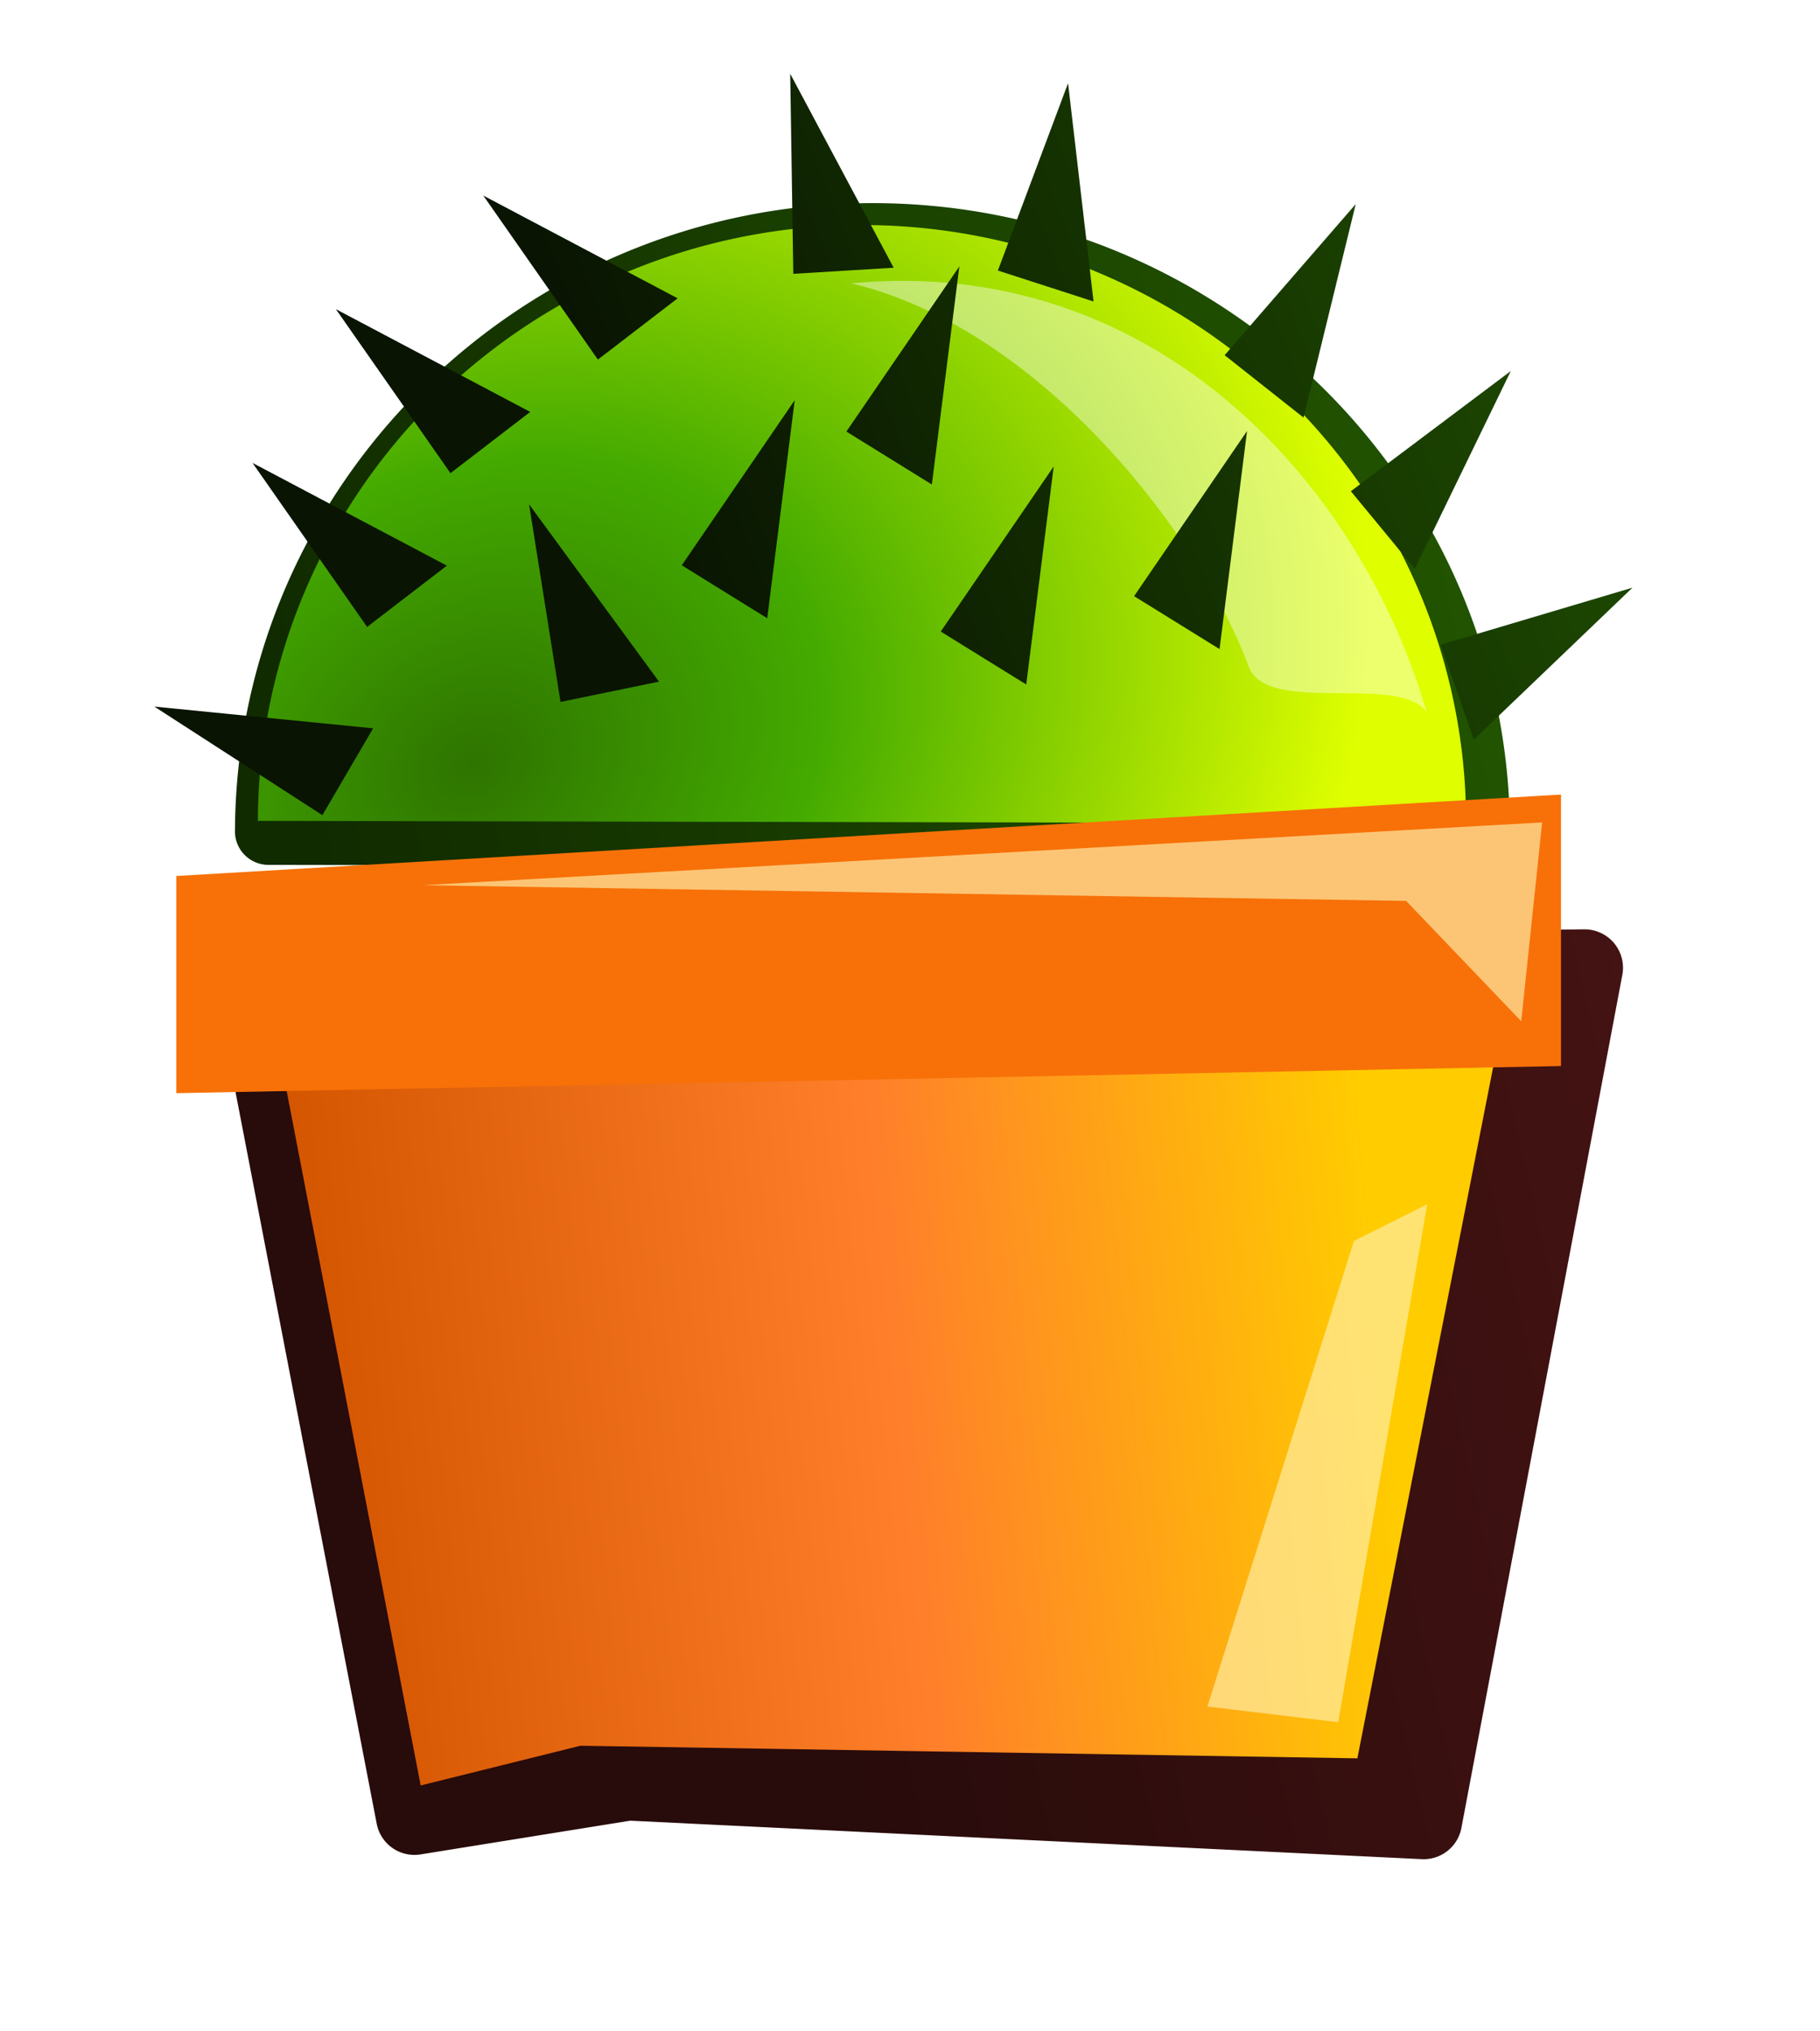 <svg xmlns="http://www.w3.org/2000/svg" xmlns:xlink="http://www.w3.org/1999/xlink" viewBox="0 0 507.19 566.07" version="1.0"><defs><linearGradient id="a"><stop offset="0" stop-color="#280b0b"/><stop offset="1" stop-color="#501616"/></linearGradient><linearGradient id="b"><stop offset="0" stop-color="#fc0"/><stop offset=".449" stop-color="#ff7f2a"/><stop offset="1" stop-color="#d45500"/></linearGradient><linearGradient id="c" y2="383.88" gradientUnits="userSpaceOnUse" x2="160.41" y1="365.79" x1="73.492"><stop offset="0" stop-color="#112b00"/><stop offset="1" stop-color="#250"/></linearGradient><linearGradient id="f" y2="366" xlink:href="#a" gradientUnits="userSpaceOnUse" x2="369.18" y1="387.85" x1="274.33"/><linearGradient id="h" y2="328.78" gradientUnits="userSpaceOnUse" x2="345.54" gradientTransform="translate(-836.35 -1127.9) scale(4.204)" y1="357.22" x1="273.92"><stop offset="0" stop-color="#091402"/><stop offset="1" stop-color="#250"/></linearGradient><linearGradient id="g" y2="648.16" xlink:href="#b" gradientUnits="userSpaceOnUse" x2="102.39" gradientTransform="translate(-168.09 -1817.8) scale(3.783)" y1="640.31" x1="181.48"/><filter id="i" height="1.216" width="1.119" y="-.108" x="-.059"><feGaussianBlur stdDeviation="1.498"/></filter><filter id="e"><feGaussianBlur stdDeviation=".989"/></filter><radialGradient id="d" gradientUnits="userSpaceOnUse" cy="339.24" cx="75.305" gradientTransform="matrix(-.581 1.087 -1.367 -.731 593.97 532.71)" r="43.5"><stop offset="0" stop-color="#2e7400"/><stop offset=".386" stop-color="#4a0"/><stop offset="1" stop-color="#dfff00"/></radialGradient></defs><path d="M158 359.97l-87 .15a2.413 2.413 0 00-2.406 2.406c.105 24.99 20.67 45.25 45.906 45.25 25.302 0 45.906-20.35 45.906-45.406a2.413 2.413 0 00-2.41-2.4z" transform="matrix(3.87 0 0 -3.87 -199.982 1634.702)" fill="url(#c)"/><path d="M158 362.36a43.5 43 0 01-87 .18" transform="matrix(3.87 0 0 -3.87 -202.898 1631.802)" fill="url(#d)"/><path d="M286.48 336.86c12.766 3.041 23.261 16.994 26.347 25.399 1.206 3.285 9.975.412 11.804 3.041-4.486-15.484-18.313-30.337-38.151-28.44z" transform="translate(-967.163 -1337.198) scale(4.204)" opacity=".651" filter="url(#e)" fill-rule="evenodd" fill="#fff"/><path d="M339.03 376.88l-96.188 1.063a2.775 2.775 0 00-2.688 3.312l11.625 60.25a2.775 2.775 0 003.157 2.219l15.156-2.438 57.219 2.781a2.775 2.775 0 002.844-2.28l11.625-61.626a2.775 2.775 0 00-2.75-3.28z" transform="translate(-866.133 -1194.628) scale(3.857)" fill-rule="evenodd" fill="url(#f)"/><path d="M292.58 695.82l216.5 3.508 41.613-211.85-344.26 3.783 41.613 215.63 44.53-11.074z" fill="url(#g)" fill-rule="evenodd" transform="translate(-130.813 -209.298)"/><path d="M341.25 361.34a4.177 4.177 0 00-.25.04l-103.22 7.844a4.177 4.177 0 00-3.875 4.156v20.875a4.177 4.177 0 004.125 4.188l102.88 1.187a4.177 4.177 0 004.25-4.125l.35-29.93a4.177 4.177 0 00-4.25-4.25z" transform="matrix(3.891 0 0 3.366 -877.113 -1015.408)" fill-rule="evenodd" fill="url(#f)"/><path d="M49.137 244.132v60.529l385.87-7.566v-75.661l-385.87 22.698z" fill-rule="evenodd" fill="#f77108"/><path d="M179.95 453.43v60.529l385.87-7.566v-75.661L179.95 453.43z" fill-rule="evenodd" fill="url(#g)" transform="translate(-130.813 -209.298)"/><path d="M256.35 341.17l-31.934-45.708 54.155 28.636-22.221 17.072zm-23.231 42.846l-31.934-45.707 54.155 28.636-22.221 17.072zm64.312-74.507l-31.934-45.707 54.155 28.636-22.221 17.072zm111.47-24.814l19.555-52.216 7.104 60.847-26.66-8.63zm63.192 23.595l36.534-42.121-14.557 59.505-21.978-17.384zm35.167 37.905l44.577-33.493-26.748 55.112-17.829-21.618zm25.049 42.781l53.442-15.902-44.243 42.371-9.199-26.469zm-311.65 47.504l-46.834-30.258 60.96 6.057-14.126 24.201zm172.32-51.173l31.48-46.021-7.66 60.779-23.82-14.758zm-72.174-18.463l31.48-46.021-7.66 60.779-23.82-14.758zm126.05 8.601l31.48-46.021-7.66 60.779-23.82-14.758zm-80.178-45.872l31.48-46.021-7.66 60.779-23.82-14.758zm-79.659 75.349l-8.766-55.065 36.212 49.412-27.446 5.653zm64.867-119.31l-.859-55.751 28.83 54.052-27.97 1.699z" fill="url(#h)" transform="translate(-130.813 -209.298)"/><path d="M255.27 410.04l-1.387-13.179 74.22 4.162-65.203 1.04-7.63 7.977zM267.4 456.51l-5.896-34.336 4.855 2.428 9.712 30.868-8.671 1.04z" transform="matrix(-4.204 0 0 4.204 1497.087 -1439.198)" opacity=".818" filter="url(#i)" fill-rule="evenodd" fill="#fea"/></svg>